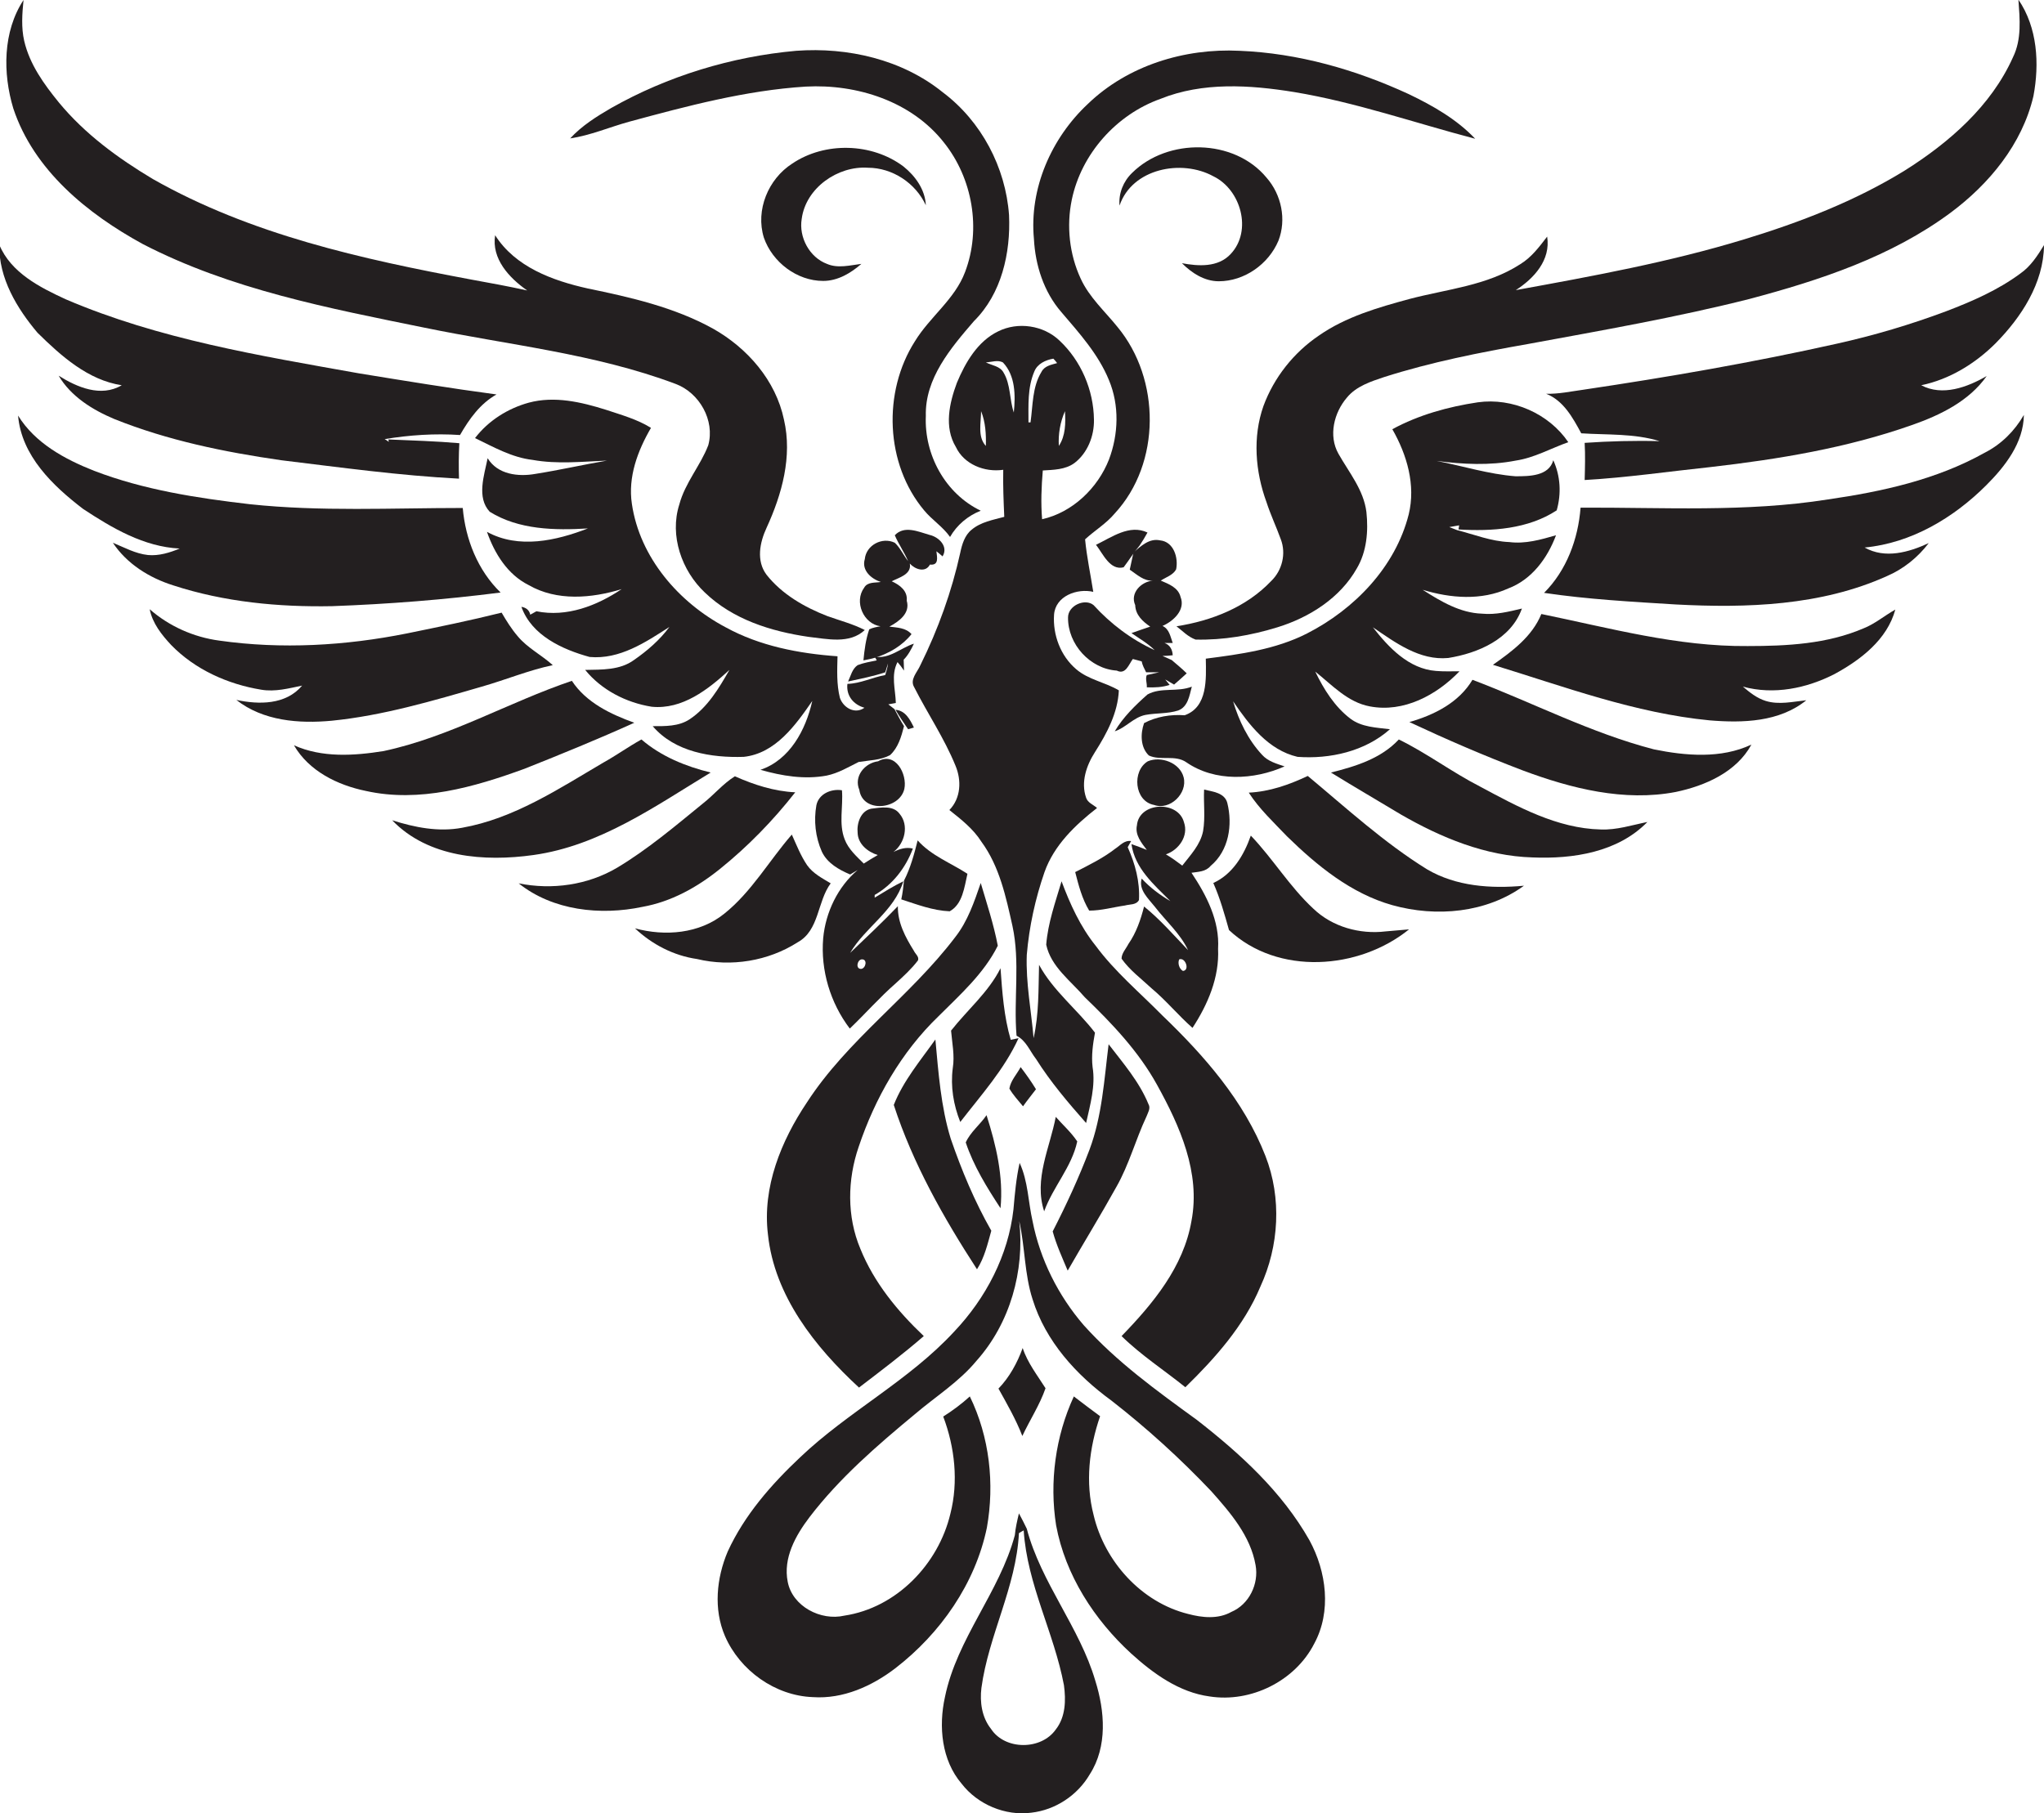 <?xml version="1.0" encoding="utf-8"?>
<!-- Generator: Adobe Illustrator 19.2.0, SVG Export Plug-In . SVG Version: 6.00 Build 0)  -->
<svg version="1.1" id="Layer_1" xmlns="http://www.w3.org/2000/svg" xmlns:xlink="http://www.w3.org/1999/xlink" x="0px" y="0px"
	 viewBox="0 0 599.4 531.9" enable-background="new 0 0 599.4 531.9" xml:space="preserve">
<g>
	<path fill="#231F20" d="M41.9,71.6c25.7,13.3,54.5,18.8,82.5,24.5c24.7,5.1,50,7.6,73.7,16.5c7,2.6,11.6,10.7,9.6,18
		c-2.3,6-6.8,11-8.5,17.4c-2.9,9.1,0.7,19.4,7.5,25.8c8.2,7.9,19.4,11.4,30.4,13c5.5,0.6,12,2.2,16.5-2c-3.5-1.8-7.4-2.8-11-4.1
		c-6.7-2.6-13.3-6.4-17.8-12.1c-3.1-4.1-2-9.5,0-13.8c4.5-9.8,7.6-20.9,5.1-31.7c-2.4-11.5-10.7-21-20.8-26.7
		c-11.4-6.3-24.2-9.2-36.8-11.8c-10.3-2.3-21.2-6.3-27.1-15.6c-1.1,6.9,4.1,12.5,9.4,16.2c-5.4-1.2-10.9-2.2-16.4-3.2
		c-32.1-6-64.7-13.2-93.4-29.5c-10.2-6.1-19.9-13.2-27.5-22.4c-4.4-5.4-8.6-11.2-10.2-18.1C6.2,8.1,6.5,4,6.9,0
		c-6.1,9.3-6.1,21.5-3,31.8C9.9,49.9,25.6,62.7,41.9,71.6z"/>
	<path fill="#231F20" d="M386.8,98.4c-7.4,5-13.2,12.3-16.3,20.7c-3.2,9.1-2.4,19.2,0.9,28.2c1.2,3.7,2.9,7.3,4.2,10.9
		c1.6,4.2,0.4,9.1-2.8,12.2c-7.3,7.7-17.5,11.7-27.8,13.3c1.8,1.4,3.4,3.1,5.6,3.9c8.1,0.2,16.2-1.2,24-3.6
		c9.4-2.9,18.4-8.6,23.3-17.3c2.9-4.9,3.4-10.9,2.8-16.5c-0.8-6.5-5.1-11.6-8.2-17.1c-3-5.3-1.3-12.1,2.5-16.5c2.7-3.3,7-4.7,10.9-6
		c13.8-4.4,28-7.2,42.2-9.7c21.7-4,43.5-7.8,64.9-13.2c20.7-5.5,41.6-12.4,59-25.3c11.3-8.4,21-20.1,24.3-34.2
		c1.8-9.5,1.2-20.1-4.4-28.3c0.4,5.7,1,11.6-1.6,16.9c-6.4,14.3-18.7,25-31.7,33.2c-14.6,9-30.7,15.2-47.1,20.2
		C489.5,76.9,467,81,444.5,85.1c5.3-3.4,10.3-8.8,9.2-15.7c-2.3,3-4.6,6.1-7.9,8.1c-9.7,6.3-21.5,7.3-32.5,10.2
		C404.1,90.2,394.7,92.9,386.8,98.4z"/>
	<path fill="#231F20" d="M236.3,25.4c15-0.8,31,4.3,40.5,16.4c8.4,10.5,11,25.4,6.2,38c-3,8-10.3,13.1-14.7,20.3
		c-9.5,14.9-8.7,36,2.7,49.6c2.3,2.8,5.5,4.8,7.6,7.8c2-3.5,5.2-6.2,9-7.7c-10.4-5-16.6-16.4-16.1-27.8c-0.3-11,7.3-19.9,14.1-27.8
		c8.1-8,10.8-20,10.3-31.1c-1-14-8.1-27.5-19.4-36c-12-9.7-27.9-13.3-43-12.2c-19,1.7-37.7,7.4-54.3,16.8c-4.3,2.5-8.6,5.2-12,8.9
		c6-0.9,11.5-3.3,17.3-4.9C201.5,31.1,218.7,26.5,236.3,25.4z"/>
	<path fill="#231F20" d="M315.1,135.8c3.8-2.9,5.8-7.9,5.7-12.7c-0.1-8.7-3.8-17.3-10.1-23.2c-4.7-4.5-12.2-5.6-18-2.7
		c-6,2.9-9.6,9.1-12.1,15.1c-2.2,5.9-3.8,13-0.3,18.8c2.4,5.1,8.4,7.5,13.9,6.7c-0.1,4.6,0.1,9.2,0.3,13.8c-3.3,0.9-6.9,1.5-9.6,3.8
		c-2,1.6-2.8,4.3-3.3,6.7c-2.5,11.4-6.5,22.5-11.7,33c-0.9,2.1-3.2,4.2-1.8,6.5c3.9,7.7,8.8,14.9,12.1,23c1.8,4.3,1.6,9.5-1.8,13
		c3.4,2.7,7,5.5,9.4,9.3c5.3,7.2,7.2,16.2,9.1,24.7c2.3,10.6,0.3,21.5,1.2,32.2c2.8,1.4,3.9,4.5,5.7,6.8c4.3,6.8,9.4,12.8,14.7,18.8
		c1.2-5.4,2.8-10.9,1.9-16.4c-0.4-3.4,0.1-6.8,0.7-10.1c-5.2-6.8-12.3-12.3-16.4-19.9c-0.2,7.2,0,14.4-1.6,21.5
		c-0.7-8.1-2.3-16.2-2-24.4c0.7-8.3,2.5-16.5,5.2-24.3c2.8-7.9,9-13.8,15.4-18.8c-1.1-1-2.7-1.5-3.2-3c-1.6-4.6,0.1-9.5,2.6-13.4
		c3.5-5.5,6.7-11.5,7-18.1c-4-2.4-8.9-3.1-12.5-6.2c-4.6-3.9-6.9-10.1-6.5-16c0.4-5.5,6.8-7.8,11.5-6.7c-0.8-5.1-1.9-10.2-2.4-15.4
		c2.8-2.6,6.2-4.6,8.7-7.6c13.6-14.7,13.5-39.4,0.8-54.7c-3.7-4.6-8.3-8.7-10.8-14.2c-3.3-7.1-4.2-15.4-2.6-23.1
		c2.8-13.5,13.1-25,26-29.6c12.4-5,26.2-4.1,39.2-2c18.1,3,35.5,9.1,53.1,13.7c-5.4-5.7-12.4-9.7-19.5-13.1
		c-15.6-7.2-32.4-12-49.6-12.7c-16.1-0.8-32.8,4.3-44.5,15.6c-10.7,10-17.2,24.8-15.8,39.6c0.4,7.7,2.9,15.5,8,21.4
		c5.3,6.2,10.9,12.4,14,20c3.1,7.4,2.8,15.9,0,23.3c-3.3,8.4-10.7,15.5-19.6,17.5c-0.4-4.8-0.2-9.5,0.2-14.3
		C308.9,137.8,312.4,137.8,315.1,135.8z M287.7,120.6c1.3,3.2,1.5,6.8,1.4,10.2C286.6,128.1,287.7,124,287.7,120.6z M297.3,121
		c-1.3-3.8-0.9-8.2-3-11.7c-1-1.9-3.4-2.1-5.2-3c1.7-0.1,3.5-0.8,5,0C297.8,110.2,297.8,116,297.3,121z M312.3,120.6
		c0.2,3.5,0.2,7.2-1.8,10.2C310.3,127.3,310.9,123.8,312.3,120.6z M302.2,123.9l-0.6,0c0-5-0.3-10.2,1.7-14.9
		c0.9-2.3,3.3-3.4,5.6-3.8c0.3,0.3,0.8,0.9,1.1,1.3c-1.7,0.5-3.7,0.8-4.6,2.6C302.7,113.5,302.9,118.9,302.2,123.9z"/>
	<path fill="#231F20" d="M254.5,49.2c7.2,0,14,4.5,17,11c-0.2-4.6-3.1-8.6-6.6-11.4c-9.2-6.9-23-7.3-32.6-0.8
		c-7,4.5-10.8,13.6-8.3,21.7c2.5,7.2,9.7,12.7,17.4,12.7c4.3,0,8.1-2.3,11.2-5c-3.3,0.4-6.9,1.4-10.1,0c-5.1-1.9-8.3-7.8-7.4-13.2
		C236.3,55.1,245.7,48.6,254.5,49.2z"/>
	<path fill="#231F20" d="M346.6,77.2c2.9,2.9,6.6,5.3,10.8,5.3c7.5,0,14.6-5,17.5-11.9c2.4-6.2,0.9-13.5-3.5-18.5
		c-9.5-11.5-29-11.7-39.4-1.4c-2.6,2.5-4,6-3.7,9.6c3.7-10.9,18.2-13.7,27.5-8.6c8.1,3.9,11.5,16,5.1,22.8
		C357.2,78.5,351.4,78.1,346.6,77.2z"/>
	<path fill="#231F20" d="M35.7,113c-6.1,3.6-13.1,0.6-18.5-2.8c3.6,6.1,9.9,10,16.3,12.7c15.7,6.3,32.3,9.7,49,12.1
		c17.3,2.1,34.7,4.5,52.1,5.4c-0.1-3.5-0.1-6.9,0.1-10.4c-6.9-0.6-13.8-0.8-20.8-1.1l0.1,0.7c-0.4-0.3-0.8-0.6-1.2-0.8
		c7.3-1.2,14.7-1.7,22.1-1.2c2.7-4.7,5.9-9.2,10.7-11.9c-13.5-1.8-26.9-4-40.4-6.2c-29.1-5.2-58.6-10-85.9-21.7
		c-7.6-3.5-16.1-7.8-19.5-16C-0.4,81.6,5,90.5,11,97.6C17.9,104.4,25.8,111.5,35.7,113z"/>
	<path fill="#231F20" d="M599.4,71.9c-1.9,3.1-3.9,6.2-6.9,8.3c-6.6,4.9-14.2,8.2-21.8,11.1c-10.4,3.9-21.2,7.1-32,9.5
		c-24.6,5.5-49.4,9.8-74.3,13.5c-3.7,0.5-7.3,1.3-11,1.2c5.1,2,7.8,7,10.3,11.6c7.7,0.5,15.5,0,23,2.3c-7.3-0.2-14.7,0-22,0.5
		c0.2,3.6,0.1,7.3,0,10.9c12.3-0.7,24.6-2.5,36.9-3.8c20-2.3,40-5.6,59-12.3c8.3-2.9,16.8-7,22-14.4c-5.7,3.3-13,6-19.2,2.7
		c8.3-1.7,15.9-6.4,21.8-12.3C592.7,93.1,599.3,83.1,599.4,71.9z"/>
	<path fill="#231F20" d="M223,225.8c6.3,1.8,12.9,2.9,19.4,1.7c3.4-0.7,6.4-2.5,9.4-4c3.1-0.5,6.4-0.5,9.2-2
		c2.4-2.2,3.3-5.4,4.1-8.5c-1-1.6-1.9-3.3-2.8-5c-0.6-0.5-1.2-0.9-1.8-1.4c0.6-0.1,1.7-0.3,2.2-0.4c-0.1-4-1.5-8.2,0.5-12
		c0.7,0.8,1.3,1.6,1.9,2.5c0-1.1-0.1-2.1-0.1-3.2c1.3-1.3,2.2-3,3-4.7c-3.8,1.2-7.2,4.6-11.5,3.8l0.6,1.1c-1.9,0.4-3.8,0.7-5.6,1.4
		c-1.6,1.1-2,3.1-2.8,4.8c3.6-0.8,7.3-1.5,10.9-2.7c0.2-0.6,0.6-1.9,0.8-2.6c-0.1,1.2-0.5,2.3-0.8,3.4c-3.8,0.7-7.3,2.5-11.1,2.6
		c-0.4,3.5,1.8,6.1,5,7c-2.8,2-6.2,0-7.2-2.9c-1-4-0.8-8.1-0.7-12.2c-11.3-0.8-22.8-3-32.8-8.5c-13.8-7.3-25.2-20.5-27.5-36.2
		c-1.2-7.9,1.7-15.6,5.6-22.3c-4-2.5-8.7-3.8-13.2-5.3c-7.3-2.3-15.1-4.1-22.6-2.1c-6.2,1.7-11.9,5.3-15.8,10.4
		c5.4,2.6,10.8,5.7,16.9,6.4c7.2,1.3,14.6,0.5,21.8,0.2c-7,1.2-14,2.8-21,3.9c-5,0.9-11.1,0.2-14-4.6c-1,5-3.3,11.5,0.6,15.7
		c8.5,5.3,19.1,5.5,28.8,4.9c-9.3,3.6-20.3,6.1-29.6,1c2.2,6.3,6,12.5,12.2,15.6c8.3,4.8,18.5,3.9,27.3,1.2
		c-7.3,4.9-16.1,8.3-25,6.5c-0.6,0.3-1.2,0.7-1.8,1c-0.3-1.4-1.3-2.1-2.6-2.3c3,8.4,12,12.5,20,14.7c8.8,0.8,16.4-4.3,23.4-8.8
		c-2.8,3.8-6.5,7-10.4,9.7c-4.1,3-9.4,2.8-14.3,2.9c4.8,5.9,12,9.6,19.5,10.8c9,0.9,16.6-5.1,22.8-10.8c-3.1,5.4-6.4,11-11.7,14.5
		c-3.2,2.1-7.1,2-10.8,2c6.5,7.6,17.2,9.3,26.7,9c9.3-1,15.2-9.3,20.1-16.4C236.3,214.1,231.6,222.9,223,225.8z"/>
	<path fill="#231F20" d="M444.5,135.1c5.4-0.8,10.3-3.6,15.4-5.4c-5.7-8.4-16.4-13.1-26.5-11.7c-8.7,1.3-17.4,3.7-25.1,7.9
		c4.3,7.5,6.9,16.4,4.8,25c-3.9,15.4-15.9,27.8-29.8,34.9c-9.2,4.7-19.6,6.1-29.7,7.4c0.1,5.9,0.6,14.2-6.2,16.6
		c-4.1-0.3-8.3,0.4-11.9,2.3c-1.1,3.1-1.1,7.1,1.4,9.5c3.4,1.6,7.7-0.3,11,2c8.4,5.8,19.8,5.2,28.8,1.2c-2.4-0.8-4.9-1.5-6.6-3.4
		c-4.1-4.4-6.8-10-8.5-15.7c4.7,6.9,10.3,14.3,18.9,16.3c9.5,0.7,19.8-1.6,27.1-8.1c-4-0.5-8.3-0.6-11.6-3.1
		c-4.6-3.5-7.8-8.6-10.3-13.8c4.9,3.9,9.5,9,16,10.2c9.9,1.9,19.6-3.3,26.3-10.3c-2.3,0-4.6,0.1-6.9-0.1c-8-0.6-13.9-6.9-18.5-12.8
		c6.6,4.5,13.7,9.8,22.1,9c8.7-1.4,18.4-5.5,21.6-14.5c-3.8,0.9-7.7,1.9-11.7,1.5c-6.4-0.2-12.1-3.6-17.4-7
		c8.2,2.5,17.2,3.2,25.1-0.4c6.9-2.6,11.5-8.9,14-15.6c-4.5,1.3-9,2.6-13.7,2c-5.3-0.2-10.2-2.2-15.3-3.5c-0.8-0.3-1.5-0.6-2.3-0.9
		c1-0.2,1.9-0.3,2.9-0.5l-0.2,1.2c9.8,0.6,20.4-0.1,28.8-5.6c1.4-4.9,1.1-10.1-1-14.7c-1.3,4.7-7.1,4.7-11.1,4.7
		c-7.8-0.6-15.4-3-23.1-4.5C429,136.2,436.8,136.6,444.5,135.1z"/>
	<path fill="#231F20" d="M97.4,177.8c16.5-0.6,33-1.9,49.4-4c-6.7-6.5-10.3-15.6-11.1-24.8c-20.8,0-41.7,1.1-62.4-1.1
		c-15.5-1.8-31.1-4.2-45.7-9.8c-8.6-3.4-17.3-8.1-22.3-16.2c1,11.8,10.2,20.6,19.1,27.4c8.5,5.6,17.8,11.1,28.3,11.6
		c-2.9,1.2-6.1,2.2-9.3,1.9c-3.7-0.4-6.9-2.2-10.3-3.6c4.1,6.2,10.7,10.3,17.7,12.5C65.8,176.6,81.8,178.1,97.4,177.8z"/>
	<path fill="#231F20" d="M582,132.8c-14.1,7.9-30.1,11.4-46,13.7c-24,3.8-48.3,2.3-72.5,2.4c-0.7,9.2-4.1,18.4-10.7,25
		c12.8,1.9,25.7,2.6,38.6,3.4c20.8,1.1,42.6,0.4,61.9-8.3c4.9-2.1,9.1-5.5,12.3-9.7c-5.8,2.7-12.8,4.7-18.8,1.3
		c13.7-1.3,26.1-8.7,35.7-18.3c5.5-5.5,10.9-12.4,11-20.6C590.8,126.4,586.9,130.3,582,132.8z"/>
	<path fill="#231F20" d="M267.3,186c-1.7-1.9-4.2-1.9-6.5-2.2c2.8-1.5,6.2-3.9,5.1-7.6c0.3-2.9-2-4.6-4.4-5.7c2.1-1.1,5.9-2,5.3-5.2
		c1.5,1.7,4.6,2.8,5.9,0.3c2.7,0.3,2.1-2.1,1.9-3.9c0.5,0.4,1.4,1.1,1.8,1.5c1.8-2.9-1.1-5.7-3.8-6.3c-3.2-0.9-7.4-2.9-10.2,0.1
		c1.1,2.6,2.8,5,3.9,7.6c-1.4-1.8-2.3-3.9-3.9-5.4c-3.7-1.8-8.4,0.7-8.8,4.8c-1,3.3,1.9,5.8,4.7,6.7c-1.7,0.3-3.9-0.1-4.9,1.7
		c-3,4.1-0.2,10.6,4.8,11.3c-1.1,0.2-2.3,0.4-3.3,0.9c-1,2.9-1.4,6-1.7,9.1c1.2-0.2,2.4-0.5,3.5-0.8
		C260.8,191.6,264.6,189.4,267.3,186z"/>
	<path fill="#231F20" d="M329.5,166.4c1.6-2.1,3-4.4,4.7-6.4c0.8-1.2,1.6-2.5,2.3-3.8c-5.3-2.5-10.5,1.4-15.1,3.6
		C323.5,162.5,325.5,167.4,329.5,166.4z"/>
	<path fill="#231F20" d="M313.2,181.1c-0.1,7.9,6.5,15.1,14.3,15.6c2.6,1.3,3.5-1.8,4.7-3.4c0.7,0.2,2,0.5,2.6,0.7
		c0.2,1.1,0.8,2.2,1.3,3.2c1.3,0,2.5,0,3.8,0c-0.9,0.2-2.7,0.6-3.6,0.8c-0.5,1.1,0.1,2.4,0,3.6c2.3,0.1,4.5,0,6.7-0.7
		c-0.3-0.4-1-1.2-1.3-1.6c0.9,0.5,1.7,1,2.6,1.5c1.3-1.1,2.5-2.2,3.7-3.3c-1.4-1.4-2.9-2.6-4.4-3.9c-0.9-0.4-1.8-0.8-2.7-1.2
		c0.8,0,2.3-0.1,3-0.2c-0.1-1.7-0.8-3-2.4-3.6c0.6,0,1.8,0,2.4,0c-0.7-1.9-1-4.1-3-5c3.2-1.4,6.8-4.7,5.3-8.5
		c-0.7-2.8-3.5-3.8-5.8-4.8c1.5-1,3.6-1.6,4.5-3.3c0.7-3.4-0.7-8.1-4.7-8.5c-3.2-0.7-5.6,1.7-7.8,3.5c-0.4,1.7-0.7,3.4-1.1,5.1
		c2.1,1.4,4.1,3.4,6.8,3.2c-3.4,0.3-6.8,3.6-5.2,7.2c0.1,2.9,2.2,4.8,4.4,6.3c-1.9,0.6-3.7,1.3-5.5,1.9c2.3,1.6,4.8,3,6.8,5
		c-6.8-3.1-12.9-7.7-17.9-13.2C318.2,175.4,313.2,177.6,313.2,181.1z"/>
	<path fill="#231F20" d="M69.3,205.3c7.9,6.2,18.4,7,28,6.1c15-1.5,29.5-5.8,44-10c7-2,13.7-4.8,20.8-6.3c-3.3-3-7.4-5-10.3-8.5
		c-1.8-2.1-3.3-4.5-4.7-6.9c-9.2,2.3-18.5,4.2-27.8,6.1c-18,3.6-36.7,4.7-55,2.1c-7.5-1-14.7-4.2-20.4-9.2c0.8,4.1,3.5,7.5,6.3,10.5
		c7,7.2,16.6,11.5,26.4,13.1c4.1,0.7,8.1-0.4,12-1.2C83.8,206.8,75.9,206.7,69.3,205.3z"/>
	<path fill="#231F20" d="M512.5,189.5c-20.6,0.2-40.5-5.3-60.5-9.4c-2.7,6.6-8.5,10.9-14.2,14.9c20.9,6.4,41.7,14.2,63.6,16.3
		c9.7,0.8,20.4,0.5,28.3-5.9c-3.9,0.4-8,1.4-11.9,0.2c-2.6-0.8-4.7-2.5-6.7-4.2c9.1,2.5,18.7,0.5,26.9-3.7
		c7.7-4.2,15.4-10.1,17.8-18.9c-3.2,1.8-6,4.2-9.3,5.5C535.8,188.9,524,189.5,512.5,189.5z"/>
	<path fill="#231F20" d="M485,219.8c-18.5-4.8-35.5-13.7-53.2-20.4c-4,6.7-11.2,10.3-18.5,12.4c10.9,5.1,22,9.9,33.3,14.2
		c14.2,5.3,29.7,9.2,44.8,6.3c8.6-1.8,17.8-5.8,22.2-13.9C504.7,222.6,494.3,221.7,485,219.8z"/>
	<path fill="#231F20" d="M153.8,225.5c10.8-4.3,21.6-8.7,32.2-13.5c-6.9-2.5-14.1-5.9-18.3-12.3c-18.6,6.3-35.9,16.5-55.2,20.6
		c-8.7,1.4-18.1,2-26.3-1.7c4.4,7.6,12.8,11.7,21.1,13.4C123,235.5,139,230.9,153.8,225.5z"/>
	<path fill="#231F20" d="M335.9,209.7c3.2-0.6,6.5-0.3,9.6-1.3c2.9-1.1,3.3-4.4,4-7c-4.2,1.7-9,0.1-13,2.3
		c-3.6,3.2-7.1,6.6-9.6,10.8C330.1,213.5,332.4,210.4,335.9,209.7z"/>
	<path fill="#231F20" d="M266.3,213.9l1.7-0.5c-1.1-2.3-2.5-5-5.4-5.2C263.7,210.1,265,212,266.3,213.9z"/>
	<path fill="#231F20" d="M208.4,226.6c-7.3-1.8-14.5-4.7-20.3-9.7c-3.8,2.1-7.4,4.7-11.2,6.8c-13.1,7.7-26.2,16.4-41.4,19.1
		c-6.9,1.3-13.9-0.1-20.5-2.2c10.6,11,27.1,12.2,41.4,10.2C175.8,248.1,192.1,236.5,208.4,226.6z"/>
	<path fill="#231F20" d="M469.4,243.3c-12.8-0.3-24.4-6.7-35.4-12.6c-8.2-4.2-15.6-9.8-23.8-13.8c-5.2,5.6-12.7,7.9-19.9,9.7
		c6.8,4.2,13.7,8.2,20.5,12.3c11.8,6.8,24.8,12.2,38.6,12.6c11.9,0.5,25-1.5,33.7-10.4C478.6,242,474.1,243.5,469.4,243.3z"/>
	<path fill="#231F20" d="M257.5,223.3c-3.9,0.5-7.2,4.4-5.5,8.4c1,6.9,11.8,5.8,13.2-0.3C266.1,227.1,262.6,220.4,257.5,223.3z"/>
	<path fill="#231F20" d="M338.4,236.1c4.7,1.7,9.9-3.4,8.7-8.1c-1.1-4.3-6.7-6.3-10.5-4.7C331.9,226.1,332.6,235,338.4,236.1z"/>
	<path fill="#231F20" d="M418.5,255c-12.6-7.8-23.6-17.9-35-27.4c-5.5,2.6-11.2,4.6-17.3,4.9c3.1,4.8,7.3,8.7,11.2,12.8
		c8.8,8.6,18.8,16.8,30.9,20.2c12.9,3.6,27.6,2.3,38.6-5.7C437.2,260.7,427,260,418.5,255z"/>
	<path fill="#231F20" d="M211.1,254.9c8.2-6.6,15.6-14.2,22.1-22.5c-6.2-0.3-12.1-2.2-17.7-4.7c-3.5,2.2-6.2,5.5-9.4,8
		c-8.1,6.6-16.1,13.4-25.1,18.8c-8.6,5.1-19.1,6.6-28.9,4.6c10,8,24,9.5,36.3,6.9C196.8,264.5,204.4,260.3,211.1,254.9z"/>
	<path fill="#231F20" d="M241.4,275.2c-0.8,9.4,2.1,19,7.8,26.5c4.6-4.4,8.7-9.1,13.5-13.3c2.3-2.1,4.6-4.2,6.5-6.7
		c0.4-1.1-0.8-1.9-1.2-2.8c-2.5-4-4.8-8.3-4.7-13.1c-4.5,4.7-9.3,9.2-14,13.7c4.5-7.6,12.9-12.2,15.6-21c-2.9,1.4-5.6,3.1-8.4,4.8
		l0-0.8c5.3-3,9.1-8,11.2-13.6c-2-0.5-3.9,0.1-5.7,1c3.4-2.6,4.6-7.9,1.8-11.2c-1.9-2.6-5.6-1.8-8.3-1.5c-3.1,0.6-4.3,4.3-4,7.1
		c0.1,3.3,3,5.6,5.9,6.5c-1.4,0.8-2.7,1.6-4.1,2.5c-2.1-2.1-4.5-4.2-5.6-7.1c-1.8-4.6-0.4-9.6-0.8-14.4c-3.1-0.5-6.8,1-7.5,4.4
		c-0.8,4.5-0.3,9.3,1.6,13.6c1.6,3.4,5,5.3,8.3,6.7c0.5-0.3,1.7-1,2.2-1.3C245.7,260.1,242.1,267.6,241.4,275.2z M252.7,281.4
		c1.8-0.1,1.2,2.7-0.2,2.8C250.8,284.2,251.4,281.5,252.7,281.4z"/>
	<path fill="#231F20" d="M359.9,235.5c-0.8-3-4.3-3.3-6.8-3.9c-0.2,4,0.4,8.1-0.3,12.2c-0.8,4-3.7,7-6.1,10.1
		c-1.6-1.2-3.1-2.3-4.8-3.3c3.8-1.3,6.7-5.4,5.3-9.4c-1.7-6.5-13.2-6-13.8,0.9c-0.6,2.8,1.3,5.1,2.9,7.2c-1.5-0.6-3-1.2-4.5-1.7
		c1,7.1,6.6,11.9,11.4,16.7c-3.1-1.8-6-4-8.4-6.6c-1,3.3,2,5.9,3.8,8.2c3.3,4.3,7.5,7.9,9.8,12.8c-4.2-4.4-8.2-9-12.9-12.8
		c-1,3.9-2.3,7.7-4.6,11c-0.7,1.4-2,2.7-2,4.3c2.4,3.4,5.8,5.9,8.8,8.7c4.3,3.6,7.8,7.9,12,11.6c4.5-6.9,7.9-14.8,7.5-23.2
		c0.5-8.2-3.4-15.7-7.8-22.3c2-0.3,4.2-0.3,5.6-2C360.4,249.5,361.5,241.9,359.9,235.5z M346.9,284.8c-1.1-0.6-1.6-2.3-1.1-3.4
		C347.6,280.7,349,284.6,346.9,284.8z"/>
	<path fill="#231F20" d="M233.9,276.4c6.4-3.5,5.7-11.9,9.7-17.3c-2.5-1.5-5.2-2.9-6.9-5.3c-1.9-2.8-3.1-5.9-4.5-9
		c-6.7,7.7-11.8,16.8-19.8,23.2c-7.3,5.9-17.4,6.7-26.2,4.3c5,4.7,11.3,8,18.2,9C214.4,283.7,225.3,281.9,233.9,276.4z"/>
	<path fill="#231F20" d="M385.1,266.5c-6.9-6.4-11.8-14.6-18.3-21.4c-2,5.7-5.3,11.3-11,13.9c2,4.5,3.3,9.2,4.6,13.8
		c14.3,13.4,38.1,11.7,52.8-0.2c-2.3,0.2-4.6,0.4-6.9,0.6C398.8,274.1,390.7,271.9,385.1,266.5z"/>
	<path fill="#231F20" d="M264.3,263.8c4.6,1.5,9.3,3.3,14.2,3.5c3.8-2.1,4.3-7.1,5.2-11c-4.9-3.2-10.6-5.3-14.6-9.8
		c-1,4-2.1,8.1-4,11.8C264.9,260.1,264.7,262,264.3,263.8z"/>
	<path fill="#231F20" d="M319.4,267.1c3.6,0,7-1,10.5-1.5c1.4-0.4,3.3-0.1,4.1-1.6c0.3-5.4-1.1-10.6-3.3-15.5c0.3-0.6,0.7-1.2,1-1.8
		c-2-0.3-3.2,1.3-4.6,2.2c-3.6,2.8-7.7,4.8-11.8,6.9C316.3,259.7,317.3,263.6,319.4,267.1z"/>
	<path fill="#231F20" d="M225.2,362.1c1.9,18,13.8,33,26.7,44.9c6.4-4.9,12.9-9.8,19-15.1c-7.7-7.3-14.6-15.7-18.6-25.6
		c-4-9.5-3.8-20.3-0.5-29.9c4.8-14.3,12.5-27.8,23.4-38.3c6.4-6.4,13.3-12.5,17.4-20.7c-1.2-6.3-3.2-12.3-5-18.4
		c-1.9,5.5-3.8,11.2-7.5,15.9c-13.2,17.4-31.6,30.1-43.5,48.5C229.1,334.6,223.5,348.2,225.2,362.1z"/>
	<path fill="#231F20" d="M369.6,377.4c5.5-11.9,6.3-26,1.5-38.3c-6.3-16.2-18-29.5-30.3-41.3c-6.6-6.7-13.9-12.8-19.5-20.4
		c-4.5-5.6-7.5-12.2-10-18.9c-1.8,6.1-4,12.2-4.5,18.6c1.4,6.5,7.2,10.6,11.3,15.4c8,7.7,15.8,15.9,21.2,25.7
		c6.7,12.1,12.8,25.8,10.1,39.9c-2.3,13.5-11.3,24.3-20.5,33.8c5.7,5.6,12.5,10,18.7,15C356.3,398.4,364.8,388.9,369.6,377.4z"/>
	<path fill="#231F20" d="M296.4,305c-2-6.8-2.5-14-3-21c-3.5,7-9.7,12.2-14.5,18.3c0.3,3.6,1.1,7.3,0.5,11
		c-0.7,5.4,0.2,10.8,2.2,15.8c6.1-7.9,12.9-15.4,17.1-24.6L296.4,305z"/>
	<path fill="#231F20" d="M290.7,361c-4.9-8.6-8.7-17.7-11.9-27c-2.9-9.4-3.6-19.4-4.5-29.1c-4.4,6.2-9.4,12.1-12.2,19.2
		c5.6,17.2,14.6,33.1,24.4,48.2C288.7,368.9,289.6,364.9,290.7,361z"/>
	<path fill="#231F20" d="M327.4,348.1c3.7-6.5,5.6-13.8,8.8-20.6c0.4-1.1,1.3-2.4,0.6-3.6c-2.7-6.6-7.4-12-11.7-17.6
		c-1.3,10.4-1.9,21-5.6,30.9c-3.1,8.2-6.8,16.2-10.8,24c1.1,4,2.8,7.7,4.4,11.5C317.8,364.5,322.8,356.4,327.4,348.1z"/>
	<path fill="#231F20" d="M303.8,319.5c-1.4-2.3-2.9-4.4-4.5-6.5c-1.1,2.1-2.9,3.9-3.3,6.3c1.1,1.9,2.6,3.5,4,5.2
		C301.2,322.8,302.5,321.2,303.8,319.5z"/>
	<path fill="#231F20" d="M289.3,327.1c-1.9,2.8-4.7,4.9-6.1,8c2.3,6.9,6.2,13.2,10.2,19.3C294.3,345.1,292.1,335.9,289.3,327.1z"/>
	<path fill="#231F20" d="M306.2,355.3c2.6-7.2,8.1-13,9.7-20.5c-1.8-2.7-4.2-4.8-6.3-7.2C307.9,336.6,303.1,345.9,306.2,355.3z"/>
	<path fill="#231F20" d="M351,416.5c-11.7-8.5-23.5-17-33.2-27.8c-7.5-8.7-12.8-19.3-15-30.5c-1.3-5.7-1.3-11.7-3.8-17.1
		c-1,4.5-1.4,9-1.8,13.6c-1.5,13.5-8.1,26.1-17.4,35.9c-13.3,14.4-31,23.4-45.1,36.8c-8.5,8-16.4,17-21.3,27.7
		c-3.3,7.8-4.2,16.9-0.8,24.8c4.4,10.1,14.7,17.5,25.8,17.9c8.8,0.6,17.3-3.2,24.2-8.5c13.2-10.2,23.4-24.8,26.8-41.2
		c2.3-12.9,0.8-26.6-5-38.5c-2.4,2.2-5.1,4.2-7.8,5.9c3.4,9,4.5,19.1,2.1,28.5c-3.5,14.8-15.8,27.6-31.1,29.9
		c-6.9,1.6-15.2-2.7-16.6-9.9c-1.4-7,2.3-13.6,6.4-19c8.8-11.5,19.8-21,30.9-30.2c6.1-5.2,13-9.5,18.1-15.7
		c9.8-11,14.1-26.3,12.5-40.9c1.7,7.6,1.5,15.5,3.9,22.9c3.8,12.3,12.8,22.2,23.1,29.7c10.4,8.1,20.2,17,29.3,26.6
		c5.6,6.3,11.5,13.1,13,21.7c1,5.5-1.9,11.5-7.1,13.7c-3.9,2.2-8.6,1.7-12.7,0.6c-13.7-3.4-24.5-15.4-27.7-29
		c-2.5-9.6-1.3-19.7,1.9-29c-2.6-1.9-5.2-3.9-7.7-5.8c-5.4,11.7-7.2,25.1-5.2,37.8c2.7,14.6,11.2,27.7,22,37.6
		c6.5,5.9,14.1,11.4,23,12.6c12.1,1.9,25.1-4.5,30.7-15.5c5.1-9.4,3.6-21.1-1.4-30.3C375.9,437.5,363.7,426.4,351,416.5z"/>
	<path fill="#231F20" d="M306.6,407.2c-2.4-3.8-5.3-7.5-6.7-11.8c-1.6,4.4-3.9,8.6-7.1,11.9c2.5,4.5,5.1,9,7,13.9
		C302,416.5,304.9,412.1,306.6,407.2z"/>
	<path fill="#231F20" d="M301.1,448.4c-0.7-1.5-1.5-3-2.3-4.5c-0.5,2.1-1,4.2-1.2,6.4c-4.5,16.8-17,30.3-20.5,47.5
		c-1.9,8.6-1,18.5,4.9,25.4c4.7,6.1,12.8,9.5,20.4,8.5c7.1-0.8,13.6-5.1,17.2-11.3c5.2-8.1,4.4-18.5,1.6-27.4
		C316.6,477.3,305.3,464.3,301.1,448.4z M309.6,507.3c-4.3,6.1-14.9,6.1-19-0.2c-2.7-3.4-3.3-7.9-2.8-12c2.1-15.5,10.2-29.6,11-45.4
		c0.3-0.2,1-0.6,1.4-0.8c1,15.8,8.9,30,11.8,45.4C312.6,498.7,312.5,503.6,309.6,507.3z"/>
</g>
</svg>

